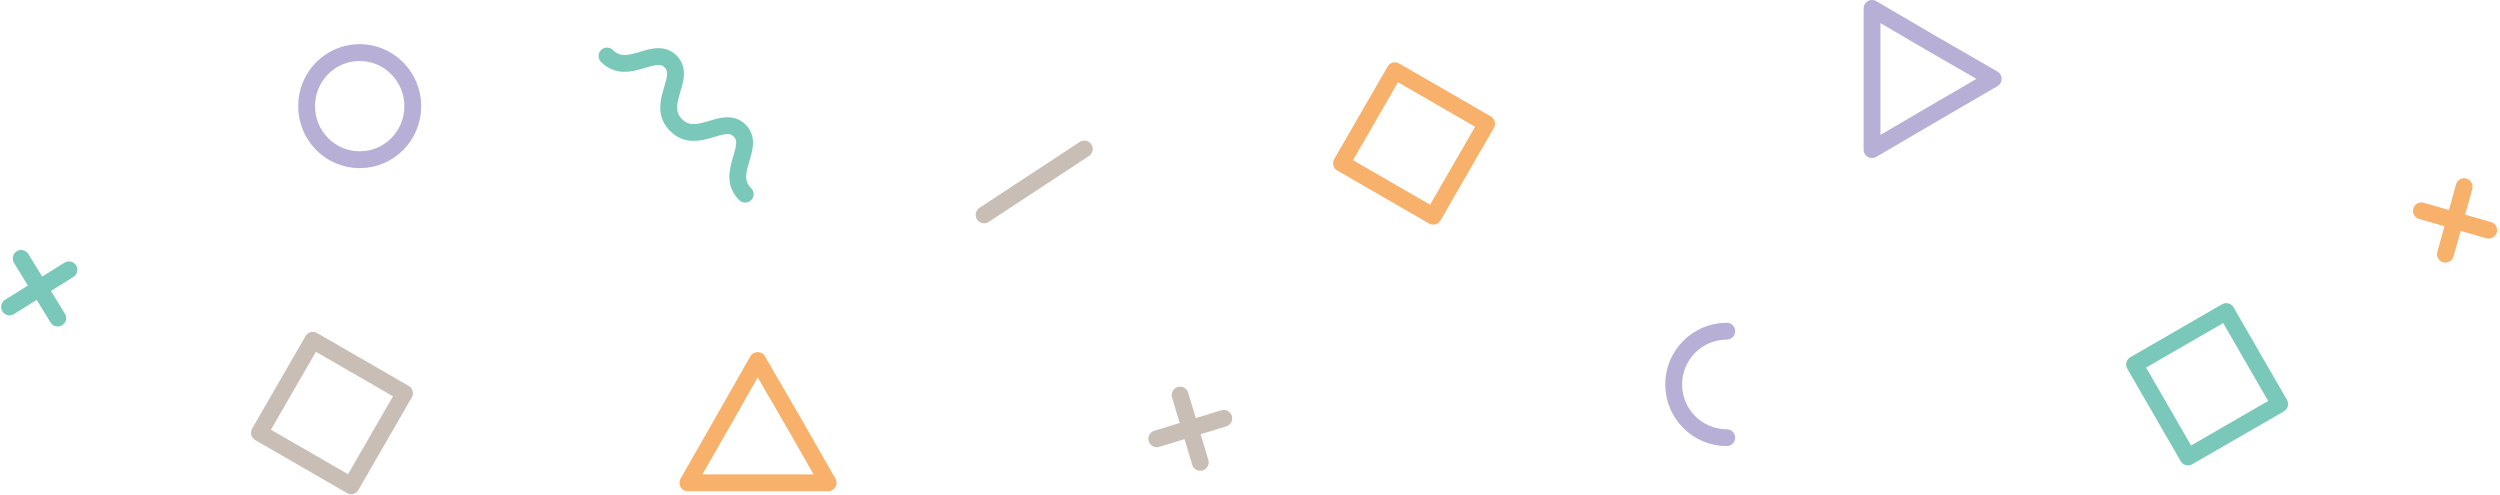 <?xml version="1.0" encoding="UTF-8"?> <svg xmlns="http://www.w3.org/2000/svg" width="742" height="147" viewBox="0 0 742 147" fill="none"><path d="M17.13 94.408L6.279 76.696M2.832 91.094L20.456 80.08" stroke="#79C8BA" stroke-width="5" stroke-miterlimit="10" stroke-linecap="round" stroke-linejoin="round"></path><path d="M738.632 68.307L718.666 62.582M725.807 75.437L731.357 55.409" stroke="#F8B16A" stroke-width="5" stroke-miterlimit="10" stroke-linecap="round" stroke-linejoin="round"></path><path d="M356.241 137.227L350.258 117.261M343.337 130.239L363.212 124.162" stroke="#C9BEB6" stroke-width="5" stroke-miterlimit="10" stroke-linecap="round" stroke-linejoin="round"></path><path d="M235.379 125.1L224.873 107L214.566 125.1L204.159 143.3H224.972H245.786L235.379 125.1Z" stroke="#F8B16A" stroke-width="5" stroke-miterlimit="10" stroke-linecap="round" stroke-linejoin="round"></path><path d="M573.555 33.9L591.593 23.4L573.555 13L555.616 2.5V23.4V44.4L573.555 33.9Z" stroke="#B8AFD6" stroke-width="5" stroke-miterlimit="10" stroke-linecap="round" stroke-linejoin="round"></path><path d="M122.518 31.501C122.518 40.301 115.481 47.401 106.759 47.401C98.037 47.401 91 40.301 91 31.501C91 22.701 98.037 15.601 106.759 15.601C115.481 15.601 122.518 22.801 122.518 31.501Z" stroke="#B8AFD6" stroke-width="5" stroke-miterlimit="10" stroke-linecap="round" stroke-linejoin="round"></path><path d="M512.502 129.9C503.78 129.9 496.743 122.8 496.743 114.1C496.743 105.4 503.78 98.3 512.502 98.3" stroke="#B8AFD6" stroke-width="5" stroke-miterlimit="10" stroke-linecap="round" stroke-linejoin="round"></path><path d="M660.756 92.469L633.547 108.178L649.397 135.631L676.606 119.922L660.756 92.469Z" stroke="#79C8BA" stroke-width="5" stroke-miterlimit="10" stroke-linecap="round" stroke-linejoin="round"></path><path d="M441.218 36.709L414.009 21L398.159 48.453L425.368 64.162L441.218 36.709Z" stroke="#F8B16A" stroke-width="5" stroke-miterlimit="10" stroke-linecap="round" stroke-linejoin="round"></path><path d="M120.059 116.709L92.85 101L77 128.453L104.209 144.162L120.059 116.709Z" stroke="#C9BEB6" stroke-width="5" stroke-miterlimit="10" stroke-linecap="round" stroke-linejoin="round"></path><path d="M221.171 57.632C214.949 51.41 224.417 43.638 219.538 38.759C214.659 33.88 206.888 43.349 200.665 37.126C194.443 30.904 203.911 23.132 199.032 18.253C194.153 13.374 186.382 22.843 180.159 16.62" stroke="#79C8BA" stroke-width="5" stroke-miterlimit="10" stroke-linecap="round" stroke-linejoin="round"></path><path d="M292.084 63.773L321.815 44.227" stroke="#C9BEB6" stroke-width="5" stroke-miterlimit="10" stroke-linecap="round" stroke-linejoin="round"></path></svg> 